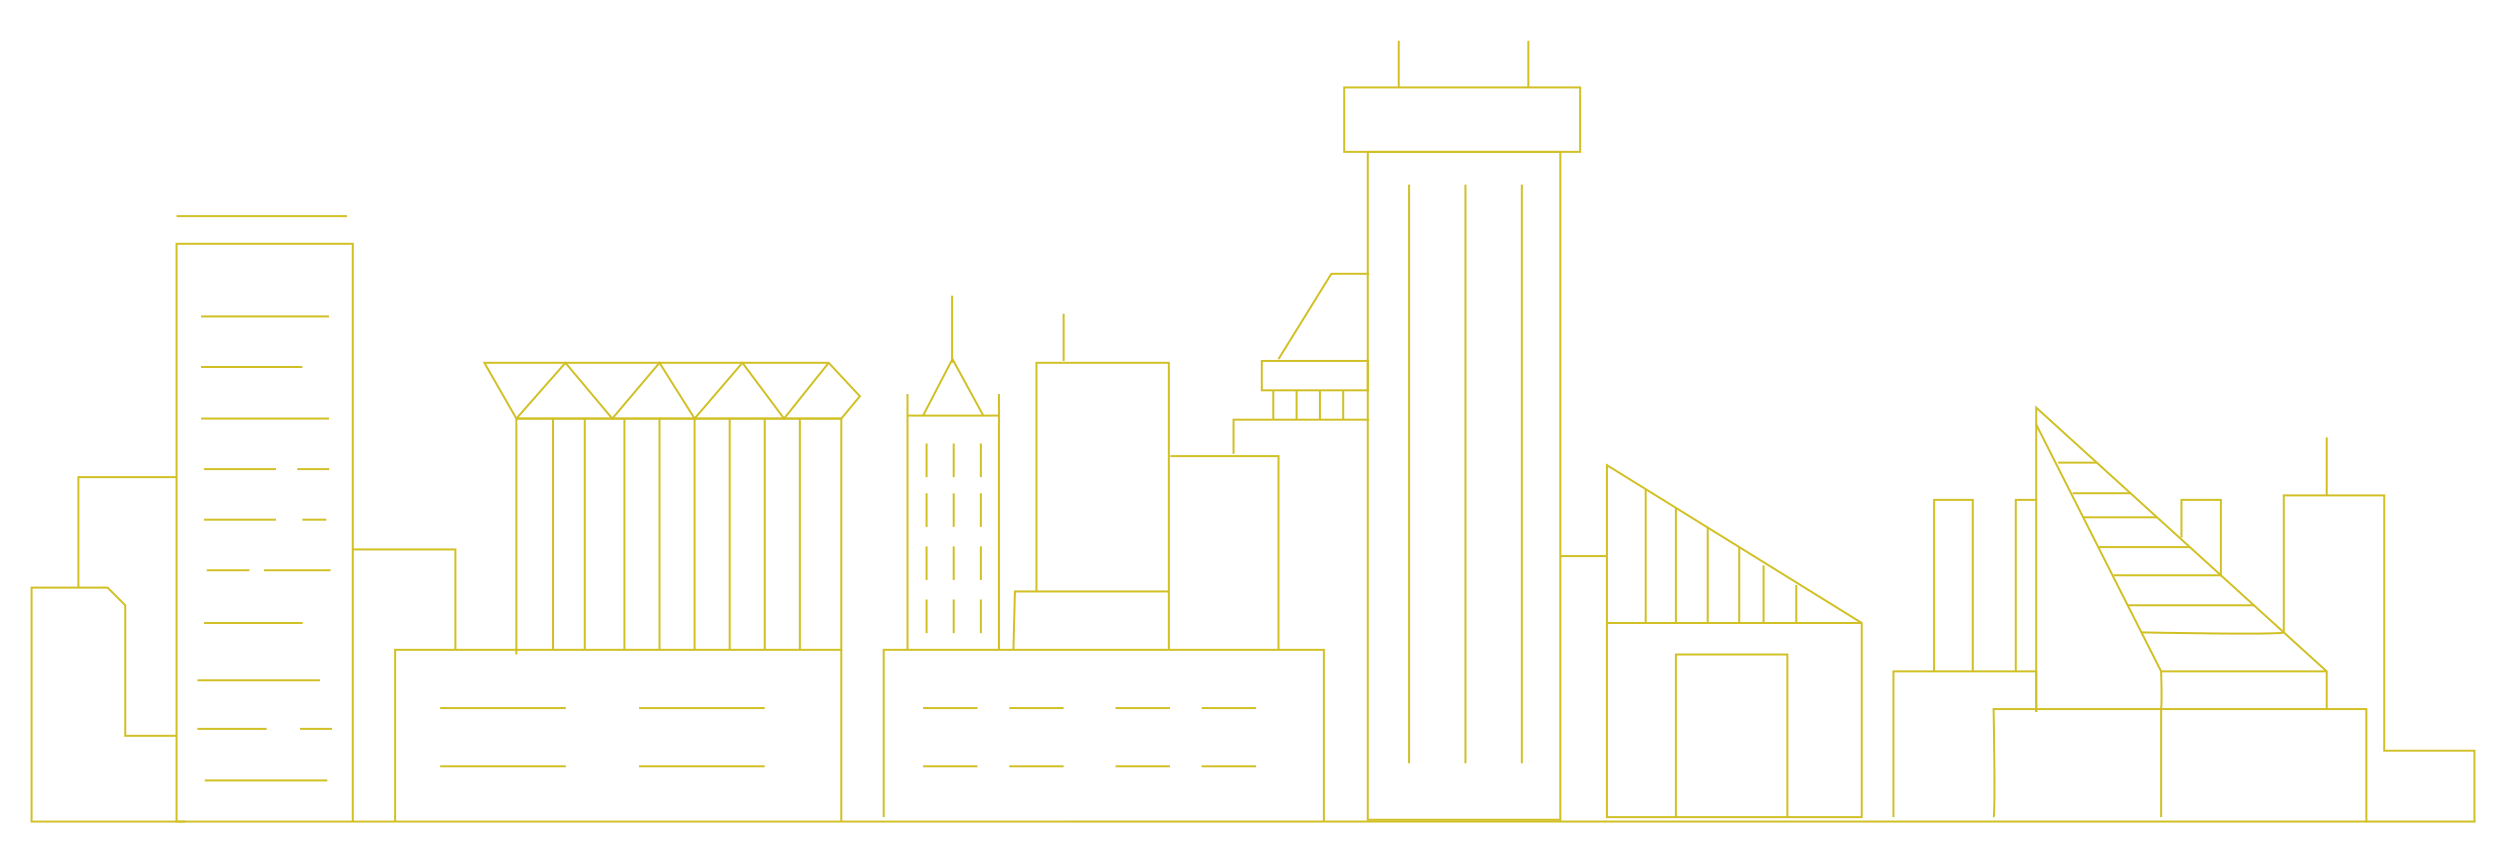 <svg id="Layer_1" data-name="Layer 1" xmlns="http://www.w3.org/2000/svg" viewBox="0 0 1254.7 433.12"><defs><style>.cls-1{fill:none;stroke:#d1c024;stroke-miterlimit:10;}</style></defs><title>baltimore</title><polyline class="cls-1" points="177.05 412.33 177.05 272.39 177.05 122.37 88.61 122.37 88.61 412.33 1242.52 412.32 88.61 412.33"/><polyline class="cls-1" points="228.55 326.13 228.55 275.75 177.05 275.75"/><polyline class="cls-1" points="198.32 412.33 198.32 326.13 422.23 326.13 422.23 412.33"/><polyline class="cls-1" points="259.15 328.49 259.15 210.07 422.23 210.07 422.23 326.13"/><line class="cls-1" x1="277.56" y1="210.07" x2="277.56" y2="326.13"/><line class="cls-1" x1="293.48" y1="326.13" x2="293.48" y2="210.07"/><line class="cls-1" x1="313.38" y1="326.13" x2="313.38" y2="210.07"/><line class="cls-1" x1="330.99" y1="326.13" x2="330.99" y2="210.07"/><line class="cls-1" x1="348.6" y1="326.13" x2="348.6" y2="210.07"/><line class="cls-1" x1="366.21" y1="326.13" x2="366.21" y2="210.07"/><line class="cls-1" x1="383.81" y1="326.13" x2="383.81" y2="210.07"/><line class="cls-1" x1="401.42" y1="326.13" x2="401.42" y2="210.07"/><polygon class="cls-1" points="259.15 210.07 243.1 182.08 415.89 182.08 431.56 198.87 422.23 210.07 259.15 210.07"/><polyline class="cls-1" points="259.15 210.07 283.78 182.08 307.29 210.07 330.99 182.08 348.6 210.07 372.6 182.08 393.5 210.07 415.89 182.08"/><line class="cls-1" x1="455.45" y1="325.82" x2="455.45" y2="197.75"/><line class="cls-1" x1="501.35" y1="325.82" x2="501.35" y2="197.75"/><path class="cls-1" d="M455.45,208.57h45.9"/><polyline class="cls-1" points="463.28 208.57 478.02 180.21 493.51 208.57"/><line class="cls-1" x1="477.84" y1="148.37" x2="477.84" y2="182.08"/><polyline class="cls-1" points="508.62 325.82 509.37 296.83 521.68 296.83 586.62 296.83 586.62 325.82"/><polyline class="cls-1" points="520.19 296.83 520.19 182.08 586.62 182.08 586.62 296.83"/><line class="cls-1" x1="533.81" y1="181.15" x2="533.81" y2="157.45"/><path class="cls-1" d="M587.37,228.91h54.29v97.37"/><polyline class="cls-1" points="619.09 227.79 619.09 210.63 687.19 210.63"/><polygon class="cls-1" points="685.14 195.89 633.27 195.89 633.27 181.15 686.45 181.15 686.45 195.89 685.14 195.89"/><polyline class="cls-1" points="641.66 180.21 668.16 137.42 687.19 137.42"/><rect class="cls-1" x="686.45" y="76.22" width="96.65" height="335.21"/><rect class="cls-1" x="674.63" y="43.88" width="118.42" height="32.34"/><line class="cls-1" x1="701.99" y1="43.88" x2="701.99" y2="20.49"/><line class="cls-1" x1="767.05" y1="43.88" x2="767.05" y2="20.49"/><polygon class="cls-1" points="806.49 410.09 806.49 312.66 806.49 233.45 934.36 312.66 934.36 410.09 806.49 410.09"/><line class="cls-1" x1="934.36" y1="312.66" x2="806.49" y2="312.66"/><line class="cls-1" x1="825.94" y1="245.5" x2="825.94" y2="312.66"/><line class="cls-1" x1="841.1" y1="254.89" x2="841.1" y2="312.66"/><line class="cls-1" x1="857.06" y1="264.78" x2="857.06" y2="312.66"/><line class="cls-1" x1="872.89" y1="274.58" x2="872.89" y2="312.66"/><line class="cls-1" x1="885.1" y1="283.78" x2="885.1" y2="312.66"/><line class="cls-1" x1="901.52" y1="293.62" x2="901.52" y2="312.66"/><polyline class="cls-1" points="841.1 410.09 841.1 328.49 897.04 328.49 897.04 410.09"/><polyline class="cls-1" points="950.28 410.09 950.28 336.95 1021.94 336.95 1021.94 357.35"/><path class="cls-1" d="M1000.54,410.09c1-2,0-54.23,0-54.23h187.09v56.91"/><path class="cls-1" d="M1084.63,410.09V355.86c.5-4.48,0-18.91,0-18.91l-62.69-123.9"/><polyline class="cls-1" points="970.69 336.95 970.69 250.87 990.09 250.87 990.09 336.95"/><polyline class="cls-1" points="1021.94 357.35 1021.94 204.59 1167.73 336.95 1167.73 356.01"/><line class="cls-1" x1="1167.73" y1="336.95" x2="1084.63" y2="336.95"/><path class="cls-1" d="M1074.93,317.39s70.16,1.4,71.25,0V248.63h50.41V376.76h45.28V412"/><line class="cls-1" x1="1131.19" y1="303.78" x2="1067.92" y2="303.78"/><polyline class="cls-1" points="1060.75 288.72 1114.6 288.72 1114.6 250.87 1094.83 250.87 1094.83 269.8"/><line class="cls-1" x1="1099.03" y1="274.58" x2="1053.39" y2="274.58"/><line class="cls-1" x1="1082.56" y1="259.63" x2="1045.82" y2="259.63"/><line class="cls-1" x1="1069.26" y1="247.55" x2="1040.22" y2="247.55"/><line class="cls-1" x1="1052.32" y1="232.18" x2="1032.94" y2="232.18"/><line class="cls-1" x1="1167.73" y1="248.63" x2="1167.73" y2="219.52"/><polyline class="cls-1" points="443.5 410.09 443.5 326.13 664.43 326.13 664.43 412.33"/><polyline class="cls-1" points="88.61 369.29 62.86 369.29 62.86 303.78 54.01 294.92 38.23 294.92 15.84 294.92 15.84 412.33 93.08 412.33"/><polyline class="cls-1" points="88.61 239.46 39.35 239.46 39.35 294.92"/><line class="cls-1" x1="220.9" y1="355.36" x2="283.97" y2="355.36"/><line class="cls-1" x1="320.75" y1="355.36" x2="383.81" y2="355.36"/><line class="cls-1" x1="707.19" y1="383.07" x2="707.19" y2="92.67"/><line class="cls-1" x1="735.48" y1="383.07" x2="735.48" y2="92.67"/><line class="cls-1" x1="763.77" y1="383.07" x2="763.77" y2="92.67"/><line class="cls-1" x1="220.9" y1="384.59" x2="283.97" y2="384.59"/><line class="cls-1" x1="320.75" y1="384.59" x2="383.81" y2="384.59"/><line class="cls-1" x1="463.28" y1="355.36" x2="490.59" y2="355.36"/><line class="cls-1" x1="506.51" y1="355.36" x2="533.81" y2="355.36"/><line class="cls-1" x1="463.28" y1="384.59" x2="490.59" y2="384.59"/><line class="cls-1" x1="506.51" y1="384.59" x2="533.81" y2="384.59"/><line class="cls-1" x1="559.88" y1="355.36" x2="587.19" y2="355.36"/><line class="cls-1" x1="603.11" y1="355.36" x2="630.42" y2="355.36"/><line class="cls-1" x1="559.88" y1="384.59" x2="587.19" y2="384.59"/><line class="cls-1" x1="603.11" y1="384.59" x2="630.42" y2="384.59"/><line class="cls-1" x1="88.61" y1="108.47" x2="174.13" y2="108.47"/><line class="cls-1" x1="100.92" y1="158.82" x2="165.11" y2="158.82"/><line class="cls-1" x1="100.92" y1="184.19" x2="151.74" y2="184.19"/><line class="cls-1" x1="100.92" y1="210.07" x2="165.11" y2="210.07"/><line class="cls-1" x1="102.41" y1="235.44" x2="138.52" y2="235.44"/><line class="cls-1" x1="102.41" y1="260.82" x2="138.52" y2="260.82"/><line class="cls-1" x1="102.41" y1="312.66" x2="151.89" y2="312.66"/><line class="cls-1" x1="151.74" y1="260.82" x2="163.77" y2="260.82"/><line class="cls-1" x1="132.47" y1="286.2" x2="165.9" y2="286.2"/><line class="cls-1" x1="103.75" y1="286.2" x2="125.15" y2="286.2"/><line class="cls-1" x1="99.07" y1="341.43" x2="160.58" y2="341.43"/><line class="cls-1" x1="149.19" y1="235.44" x2="165.23" y2="235.44"/><line class="cls-1" x1="99.07" y1="365.81" x2="133.84" y2="365.81"/><line class="cls-1" x1="150.56" y1="365.81" x2="166.6" y2="365.81"/><line class="cls-1" x1="102.76" y1="391.68" x2="164.27" y2="391.68"/><line class="cls-1" x1="639.05" y1="195.89" x2="639.05" y2="210.63"/><line class="cls-1" x1="650.74" y1="195.89" x2="650.74" y2="210.63"/><line class="cls-1" x1="662.44" y1="195.89" x2="662.44" y2="210.63"/><line class="cls-1" x1="674.13" y1="195.89" x2="674.13" y2="210.63"/><line class="cls-1" x1="465.02" y1="222.57" x2="465.02" y2="239.46"/><line class="cls-1" x1="465.02" y1="247.57" x2="465.02" y2="264.46"/><line class="cls-1" x1="465.02" y1="274.19" x2="465.02" y2="291.08"/><line class="cls-1" x1="465.02" y1="300.87" x2="465.02" y2="317.76"/><line class="cls-1" x1="478.64" y1="222.57" x2="478.64" y2="239.46"/><line class="cls-1" x1="478.64" y1="247.57" x2="478.64" y2="264.46"/><line class="cls-1" x1="478.64" y1="274.19" x2="478.64" y2="291.08"/><line class="cls-1" x1="478.64" y1="300.87" x2="478.64" y2="317.76"/><line class="cls-1" x1="492.27" y1="222.57" x2="492.27" y2="239.46"/><line class="cls-1" x1="492.27" y1="247.57" x2="492.27" y2="264.46"/><line class="cls-1" x1="492.27" y1="274.19" x2="492.27" y2="291.08"/><line class="cls-1" x1="492.27" y1="300.87" x2="492.27" y2="317.76"/><polyline class="cls-1" points="1021.94 250.87 1011.67 250.87 1011.67 336.95"/><line class="cls-1" x1="783.1" y1="279.08" x2="806.49" y2="279.08"/></svg>